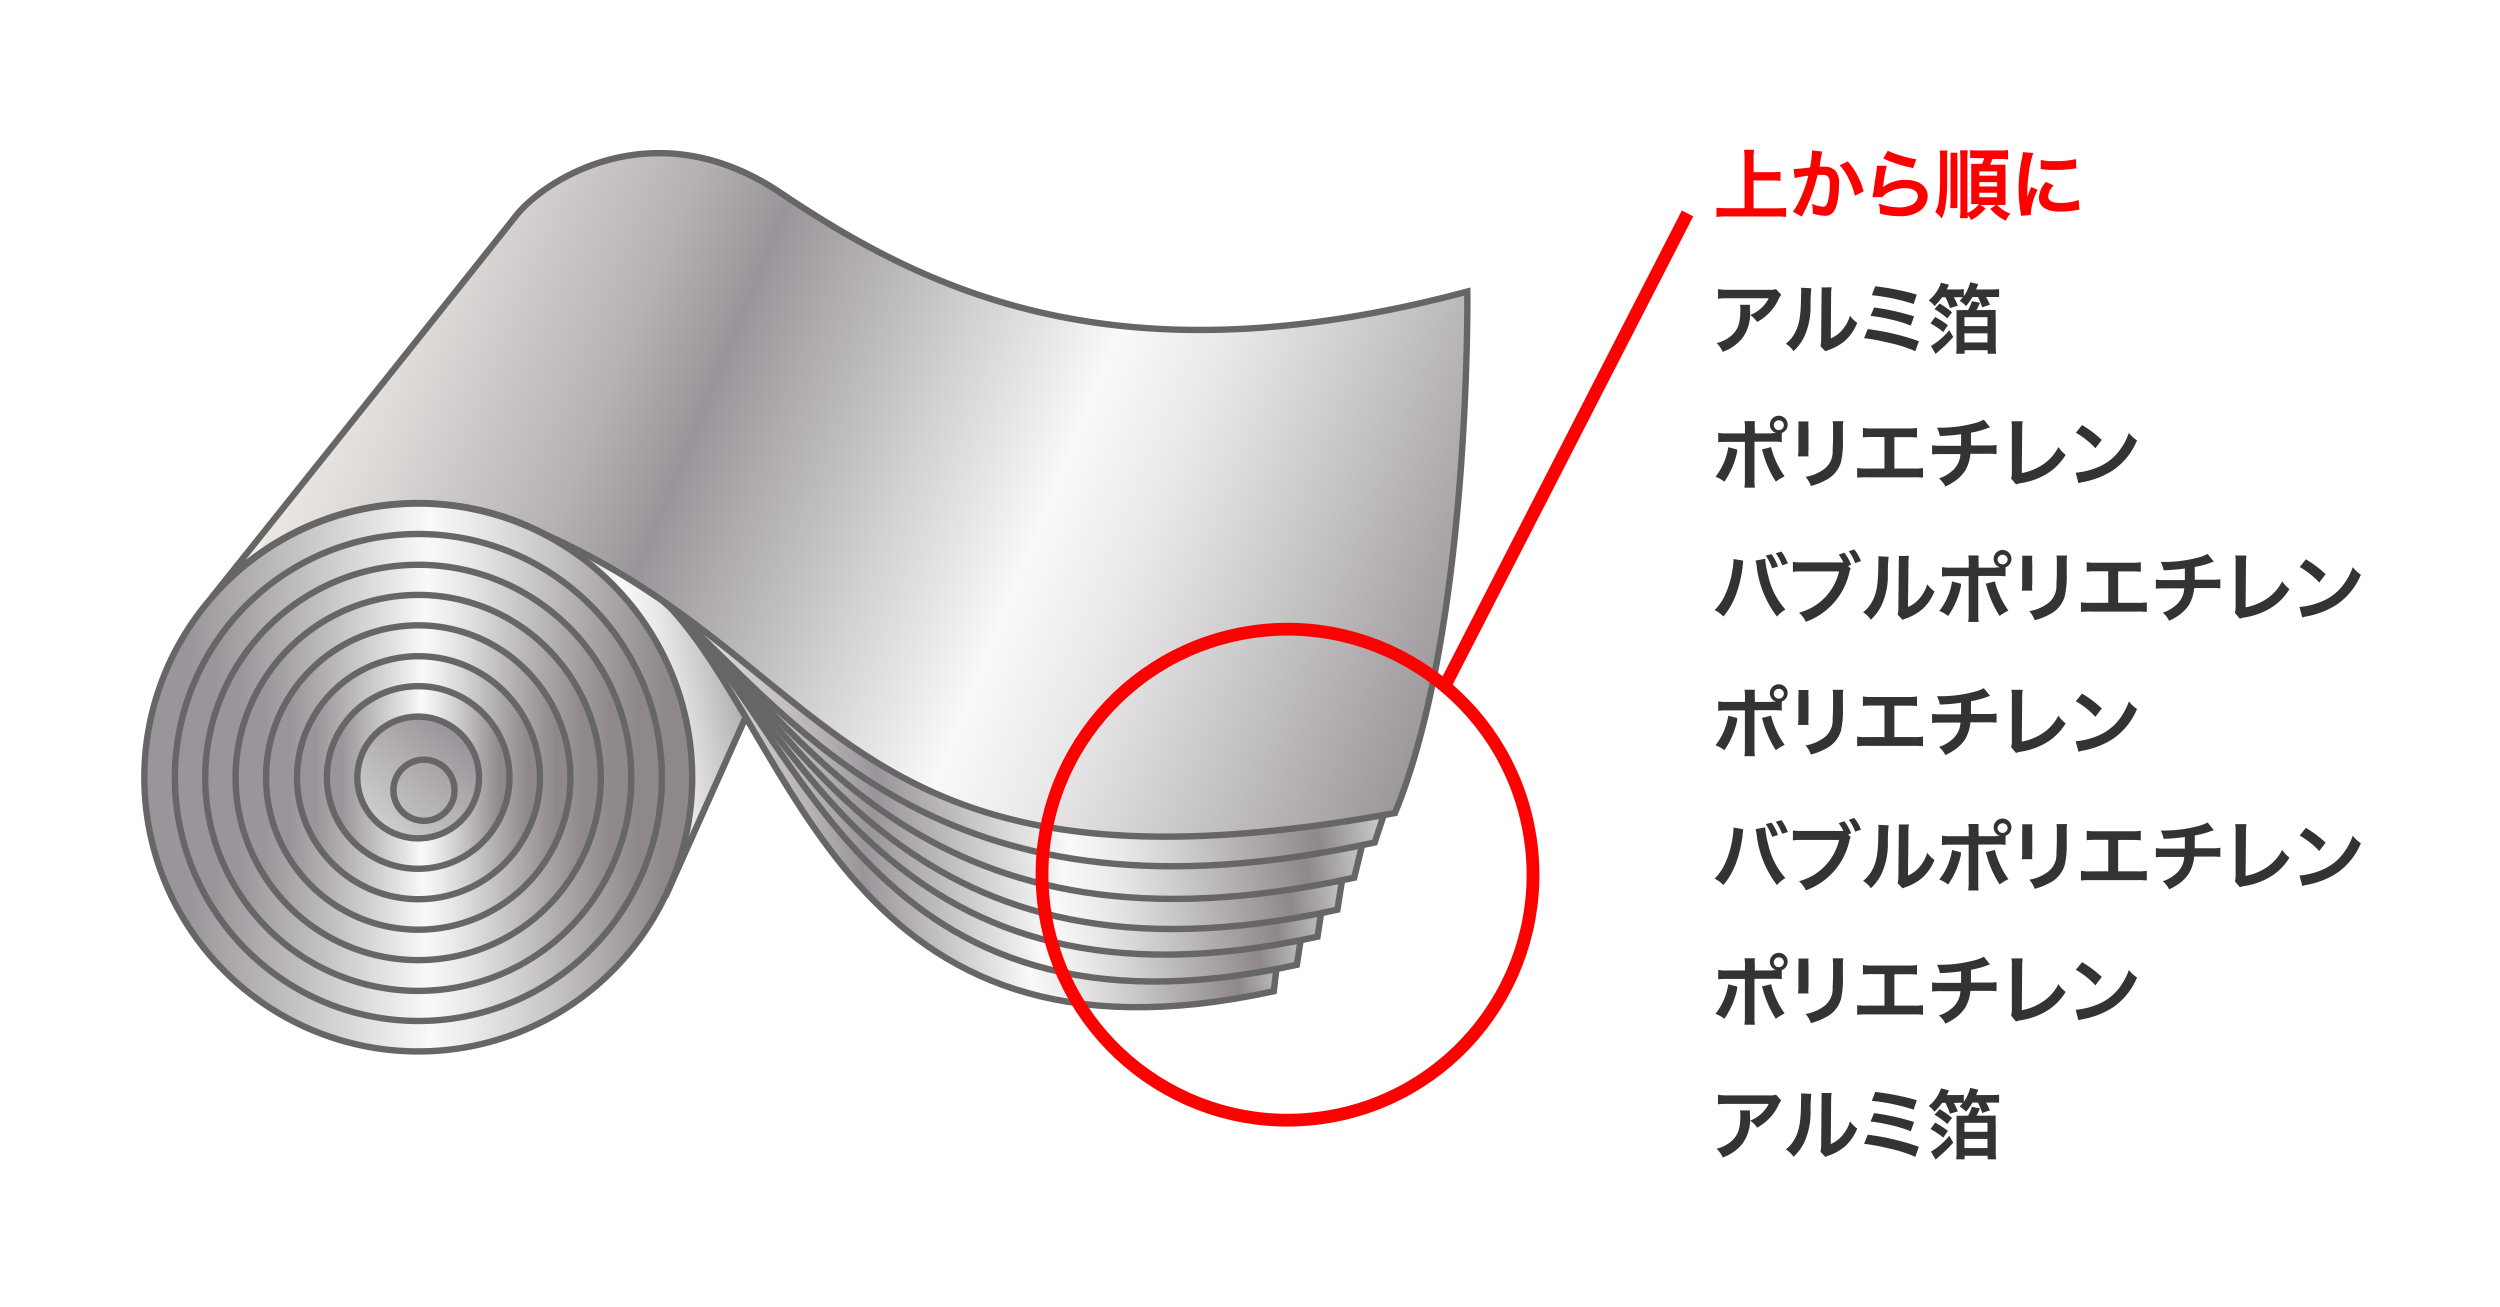 <svg id="レイヤー_1" data-name="レイヤー 1" xmlns="http://www.w3.org/2000/svg" xmlns:xlink="http://www.w3.org/1999/xlink" viewBox="0 0 391 204.4"><defs><style>.cls-1{fill:#fff;}.cls-2{fill:red;}.cls-3{fill:#333;}.cls-10,.cls-11,.cls-12,.cls-13,.cls-14,.cls-15,.cls-16,.cls-17,.cls-18,.cls-19,.cls-20,.cls-4,.cls-5,.cls-6,.cls-7,.cls-8,.cls-9{stroke:#666;}.cls-10,.cls-11,.cls-12,.cls-13,.cls-14,.cls-15,.cls-16,.cls-17,.cls-18,.cls-19,.cls-20,.cls-21,.cls-4,.cls-5,.cls-6,.cls-7,.cls-8,.cls-9{stroke-miterlimit:10;}.cls-4{fill:url(#シルバー);}.cls-5{fill:url(#シルバー-2);}.cls-6{fill:url(#シルバー-3);}.cls-7{fill:url(#シルバー-4);}.cls-8{fill:url(#シルバー-5);}.cls-9{fill:url(#シルバー-6);}.cls-10{fill:url(#シルバー-7);}.cls-11{fill:url(#シルバー-8);}.cls-12{fill:url(#名称未設定グラデーション_39);}.cls-13{fill:url(#名称未設定グラデーション_39-2);}.cls-14{fill:url(#名称未設定グラデーション_39-3);}.cls-15{fill:url(#名称未設定グラデーション_39-4);}.cls-16{fill:url(#名称未設定グラデーション_39-5);}.cls-17{fill:url(#名称未設定グラデーション_39-6);}.cls-18{fill:url(#名称未設定グラデーション_39-7);}.cls-19{fill:url(#シルバー-9);}.cls-20{fill:url(#シルバー-10);}.cls-21{fill:none;stroke:red;stroke-width:2px;}</style><linearGradient id="シルバー" x1="427.94" y1="-367.45" x2="489.41" y2="-367.45" gradientTransform="translate(-290.49 546.32) rotate(-9.88)" gradientUnits="userSpaceOnUse"><stop offset="0" stop-color="#f0eeeb"/><stop offset="0" stop-color="#eae7e3"/><stop offset="0.06" stop-color="#dcd8d6"/><stop offset="0.19" stop-color="#b6b1b3"/><stop offset="0.26" stop-color="#9a959a"/><stop offset="0.52" stop-color="#f9f9f9"/><stop offset="0.59" stop-color="#ebeaeb"/><stop offset="0.71" stop-color="#c6c3c5"/><stop offset="0.88" stop-color="#8e888b"/><stop offset="1" stop-color="#dcdddd"/><stop offset="1" stop-color="#b5b5b6"/></linearGradient><linearGradient id="シルバー-2" x1="466.4" y1="-339.43" x2="554.83" y2="-339.43" gradientTransform="translate(-64.49 742.38) rotate(-9.88)" xlink:href="#シルバー"/><linearGradient id="シルバー-3" x1="466.4" y1="-341.15" x2="559.43" y2="-341.15" gradientTransform="translate(-64.49 742.38) rotate(-9.88)" xlink:href="#シルバー"/><linearGradient id="シルバー-4" x1="466.4" y1="-343.04" x2="563.22" y2="-343.04" gradientTransform="translate(-64.49 742.38) rotate(-9.88)" xlink:href="#シルバー"/><linearGradient id="シルバー-5" x1="466.4" y1="-344.84" x2="566.63" y2="-344.84" gradientTransform="translate(-64.49 742.38) rotate(-9.88)" xlink:href="#シルバー"/><linearGradient id="シルバー-6" x1="466.4" y1="-347.08" x2="570.45" y2="-347.08" gradientTransform="translate(-64.49 742.38) rotate(-9.88)" xlink:href="#シルバー"/><linearGradient id="シルバー-7" x1="466.4" y1="-349.51" x2="573.41" y2="-349.51" gradientTransform="translate(-64.49 742.38) rotate(-9.88)" xlink:href="#シルバー"/><linearGradient id="シルバー-8" x1="431.74" y1="-438.91" x2="613.87" y2="-325" gradientTransform="translate(-64.49 742.38) rotate(-9.88)" xlink:href="#シルバー"/><linearGradient id="名称未設定グラデーション_39" x1="248.56" y1="317.67" x2="334.27" y2="317.67" gradientUnits="userSpaceOnUse"><stop offset="0.08" stop-color="#9a959a"/><stop offset="0.52" stop-color="#f9f9f9"/><stop offset="0.6" stop-color="#ebeaeb"/><stop offset="0.75" stop-color="#c6c3c5"/><stop offset="0.95" stop-color="#8e888b"/></linearGradient><linearGradient id="名称未設定グラデーション_39-2" x1="253.32" y1="317.67" x2="329.5" y2="317.67" xlink:href="#名称未設定グラデーション_39"/><linearGradient id="名称未設定グラデーション_39-3" x1="258.08" y1="317.67" x2="324.74" y2="317.67" xlink:href="#名称未設定グラデーション_39"/><linearGradient id="名称未設定グラデーション_39-4" x1="262.85" y1="317.67" x2="319.98" y2="317.67" xlink:href="#名称未設定グラデーション_39"/><linearGradient id="名称未設定グラデーション_39-5" x1="267.61" y1="317.67" x2="315.22" y2="317.67" xlink:href="#名称未設定グラデーション_39"/><linearGradient id="名称未設定グラデーション_39-6" x1="272.37" y1="317.67" x2="310.46" y2="317.67" xlink:href="#名称未設定グラデーション_39"/><linearGradient id="名称未設定グラデーション_39-7" x1="277.13" y1="317.67" x2="305.7" y2="317.67" gradientTransform="translate(58.83 -45.29) rotate(9.88)" xlink:href="#名称未設定グラデーション_39"/><linearGradient id="シルバー-9" x1="456.33" y1="-383.06" x2="356.88" y2="-305.15" gradientTransform="translate(-132.09 675.02)" xlink:href="#シルバー"/><linearGradient id="シルバー-10" x1="456.33" y1="-383.06" x2="356.88" y2="-305.15" gradientTransform="translate(-132.09 675.02)" xlink:href="#シルバー"/></defs><title>img_orec04</title><rect class="cls-1" width="391" height="204.4"/><path class="cls-2" d="M500.27,228.65h3.45a15.17,15.17,0,0,0,1.62-.07V230a13.17,13.17,0,0,0-1.6-.08h-7.62a15.1,15.1,0,0,0-1.66.08v-1.44a15.59,15.59,0,0,0,1.66.07h2.73v-7.75a10.34,10.34,0,0,0-.08-1.38h1.57a9.6,9.6,0,0,0-.08,1.38V223h2.82a12.25,12.25,0,0,0,1.39-.07v1.43a12.56,12.56,0,0,0-1.39-.07h-2.82v4.41Z" transform="translate(-226 -196.07)"/><path class="cls-2" d="M511,219.77a2.66,2.66,0,0,0-.1.37c0,0.16,0,.22-0.07.41s0,0.25-.2,1.15c0,0.26,0,.29-0.08.44,0.35,0,.52,0,0.74,0a2.32,2.32,0,0,1,1.77.64,2.9,2.9,0,0,1,.56,2.12c0,2.06-.35,3.71-0.92,4.37a1.52,1.52,0,0,1-1.33.54,5.82,5.82,0,0,1-1.85-.35c0-.24,0-0.41,0-0.53a4.52,4.52,0,0,0-.12-1,5,5,0,0,0,1.75.47c0.35,0,.54-0.23.72-0.82a10.68,10.68,0,0,0,.31-2.73c0-1.1-.28-1.43-1.22-1.43-0.24,0-.42,0-0.7,0a25.32,25.32,0,0,1-.73,2.6,25.67,25.67,0,0,1-1.44,3.37l-0.18.36-0.1.2-1.39-.77a13,13,0,0,0,1.25-2.25,20.31,20.31,0,0,0,1.16-3.39,21.2,21.2,0,0,0-2.15.38l-0.14-1.42c0.44,0,1.89-.14,2.55-0.24a18.45,18.45,0,0,0,.31-2.42V219.6Zm4,1.54a11.64,11.64,0,0,1,2.47,4.68l-1.37.7a10.8,10.8,0,0,0-1-2.72,7.75,7.75,0,0,0-1.38-2.05Z" transform="translate(-226 -196.07)"/><path class="cls-2" d="M521.08,222a25.33,25.33,0,0,0-.54,3c0,0.17,0,.17-0.06.35l0,0a5.69,5.69,0,0,1,3.63-1.14c2,0,3.38,1,3.38,2.54a2.92,2.92,0,0,1-1.24,2.31,5.17,5.17,0,0,1-3.17.82,11,11,0,0,1-3.06-.42,5.3,5.3,0,0,0-.18-1.55,9.68,9.68,0,0,0,3.23.6c1.69,0,2.87-.71,2.87-1.73,0-.8-0.76-1.28-2-1.28a5.46,5.46,0,0,0-3,.88,2.63,2.63,0,0,0-.54.52l-1.51,0c0-.22,0-0.26.1-0.72,0.1-.74.29-2.08,0.5-3.49a4.87,4.87,0,0,0,.07-0.7Zm0.16-2.35a18,18,0,0,0,4.47,1.33l-0.49,1.38a21.7,21.7,0,0,1-4.68-1.5Z" transform="translate(-226 -196.07)"/><path class="cls-2" d="M530.59,219.56a8.62,8.62,0,0,0-.06,1.32v3.69a21.82,21.82,0,0,1-.25,3.65,5.85,5.85,0,0,1-.6,2,6.22,6.22,0,0,0-1-1,5,5,0,0,0,.55-1.69,27.34,27.34,0,0,0,.2-3.11v-3.49a8,8,0,0,0-.06-1.32h1.2Zm1.55,0.4a9.85,9.85,0,0,0,0,1.24v6.22a9.28,9.28,0,0,0,0,1.2H531a10.16,10.16,0,0,0,.06-1.22v-6.19a9.47,9.47,0,0,0,0-1.25h1.09Zm4.42,8.7a7.65,7.65,0,0,1-2.25,1.81,6.18,6.18,0,0,0-.54-0.74,2.5,2.5,0,0,0,0,.46h-1.24a8.09,8.09,0,0,0,.07-1.5v-7.62a12.83,12.83,0,0,0-.06-1.49h1.22a9.83,9.83,0,0,0-.06,1.49v8.31A4.8,4.8,0,0,0,535.5,228h-0.26c-0.41,0-.65,0-0.94,0,0-.34,0-0.7,0-1.1v-4.07c0-.49,0-0.83,0-1.14a9.29,9.29,0,0,0,1,0H536c0.13-.3.23-0.55,0.34-0.88h-0.95a10.41,10.41,0,0,0-1.26,0v-1.27a7.28,7.28,0,0,0,1.26.06h3.38a6.61,6.61,0,0,0,1.29-.07V221a8.77,8.77,0,0,0-1.29-.06h-1.16a8.86,8.86,0,0,1-.35.88h1.21c0.65,0,.94,0,1.19,0a9.66,9.66,0,0,0,0,1.1v4.05c0,0.43,0,.74,0,1.16a9.94,9.94,0,0,0-1,0h-0.31a5.32,5.32,0,0,0,2.06,1.34,5.12,5.12,0,0,0-.71,1.12,7.81,7.81,0,0,1-2.42-1.85l0.89-.61h-2.46Zm-1-5.12h2.79v-0.66h-2.79v0.66Zm0,1.69h2.79v-0.67h-2.79v0.67Zm0,1.69h2.79v-0.71h-2.79v0.71Z" transform="translate(-226 -196.07)"/><path class="cls-2" d="M542.08,229.82c0-.22,0-0.29-0.06-0.56a20.85,20.85,0,0,1-.31-3.59,23,23,0,0,1,.49-4.69,7.76,7.76,0,0,0,.18-1.12L544,220a16.56,16.56,0,0,0-.75,3.59,20.11,20.11,0,0,0-.18,2.65c0,0.26,0,.36,0,0.66a12.21,12.21,0,0,1,.62-1.58l1,0.43a9.85,9.85,0,0,0-1.07,3.63c0,0.07,0,.17,0,0.32Zm5.11-4.74a2.72,2.72,0,0,0-.85,1.73c0,0.68.66,1,1.91,1a8.45,8.45,0,0,0,2.85-.46l0.12,1.52a4.18,4.18,0,0,0-.49.07,14.75,14.75,0,0,1-2.48.23c-1.49,0-2.45-.33-3-1a2,2,0,0,1-.36-1.18,3.92,3.92,0,0,1,1.1-2.47Zm-2-4a8.61,8.61,0,0,0,2.22.19,13.22,13.22,0,0,0,3.26-.32l0.07,1.45-0.85.11a21.53,21.53,0,0,1-2.57.14,14.25,14.25,0,0,1-2.16-.13Z" transform="translate(-226 -196.07)"/><path class="cls-3" d="M499.71,243.69a5.48,5.48,0,0,0,0,1,6.5,6.5,0,0,1-1.19,4.25,6.93,6.93,0,0,1-3.09,2.16,4.24,4.24,0,0,0-.95-1.37,5.52,5.52,0,0,0,2.1-1c1.22-1,1.61-2,1.61-4.27a3,3,0,0,0-.06-0.72h1.63Zm4.87-1.51a3.33,3.33,0,0,0-.48.84,7.72,7.72,0,0,1-3.29,3.41,4,4,0,0,0-1.08-1.09,5.59,5.59,0,0,0,1.75-1.1,5,5,0,0,0,1.14-1.52h-6.3a11.59,11.59,0,0,0-1.63.07v-1.5a9.54,9.54,0,0,0,1.66.1h6.26a3.31,3.31,0,0,0,1.16-.11Z" transform="translate(-226 -196.07)"/><path class="cls-3" d="M509.29,241.15a25.18,25.18,0,0,0-.12,2.69,11.22,11.22,0,0,1-1,4.93,7.61,7.61,0,0,1-1.66,2.22,4.27,4.27,0,0,0-1.21-1.16,4.92,4.92,0,0,0,1.24-1.38c0.86-1.38,1.14-2.93,1.14-6.29a6,6,0,0,0,0-1.09Zm3.18-.14a6.62,6.62,0,0,0-.08,1.14L512.33,249a4.82,4.82,0,0,0,1.83-1.37,5.87,5.87,0,0,0,1.18-2.19,5,5,0,0,0,1.13,1.13,7.45,7.45,0,0,1-1.91,2.79,7.92,7.92,0,0,1-2.55,1.44c-0.26.1-.36,0.14-0.52,0.22l-0.77-.82a5.35,5.35,0,0,0,.11-1.27l0.06-6.76v-0.36a5.16,5.16,0,0,0,0-.79Z" transform="translate(-226 -196.07)"/><path class="cls-3" d="M518.11,247.54a37.53,37.53,0,0,1,8,1.89L525.56,251a22,22,0,0,0-4.25-1.34,33.37,33.37,0,0,0-3.77-.7Zm1-3.38a37.7,37.7,0,0,1,6.25,1.39L524.85,247a20.59,20.59,0,0,0-3.3-1,26.16,26.16,0,0,0-3-.53Zm0.18-3.31a39.9,39.9,0,0,1,6.49,1.29l-0.48,1.48a31.61,31.61,0,0,0-6.55-1.38Z" transform="translate(-226 -196.07)"/><path class="cls-3" d="M529.81,242.47a11.17,11.17,0,0,1-1.25,1.47,4,4,0,0,0-.91-0.89,5.89,5.89,0,0,0,1.92-2.77l1.25,0.33a7.93,7.93,0,0,1-.35.73H532a6.64,6.64,0,0,0,1.14-.06v1.12a6.74,6.74,0,0,0,1-2.19l1.27,0.3c-0.06.13-.18,0.41-0.35,0.83h2.36a11,11,0,0,0,1.24-.06v1.24c-0.37,0-.74,0-1.24,0h-0.8a9.43,9.43,0,0,1,.61,1.2l-1.22.42a8.59,8.59,0,0,0-.67-1.62h-0.85a8.64,8.64,0,0,1-1,1.42,4.7,4.7,0,0,0-1-.82,4.6,4.6,0,0,0,.49-0.56,9,9,0,0,0-.92,0h-0.48l0.3,0.55,0.2,0.47c0,0.06.07,0.17,0.14,0.3l-1.25.37a11.29,11.29,0,0,0-.7-1.69h-0.5Zm0.12,5.53a12.34,12.34,0,0,0-2-1.35l0.72-1a13.1,13.1,0,0,1,2,1.29Zm1.56,0.77c-0.61.67-1,1.1-1.7,1.73l-0.77.67-0.29.26L528,250.18a10.58,10.58,0,0,0,2.87-2.47Zm-2.13-5.23a13.18,13.18,0,0,1,1.94,1.38l-0.75.95a10.82,10.82,0,0,0-2-1.45Zm7.56,1a10.51,10.51,0,0,0,1.21,0,11,11,0,0,0,0,1.24v4.05a12,12,0,0,0,.07,1.56h-1.33v-0.55h-3.6v0.55h-1.32A11.57,11.57,0,0,0,532,250v-4.25c0-.53,0-0.84,0-1.19a8.9,8.9,0,0,0,1.15,0h0.66a6.66,6.66,0,0,0,.59-1.38l1.27,0.24c-0.06.12-.1,0.22-0.13,0.28a5.79,5.79,0,0,1-.42.86h1.86Zm-3.68,2.54h3.6v-1.4h-3.6v1.4Zm0,2.55h3.6v-1.43h-3.6v1.43Z" transform="translate(-226 -196.07)"/><path class="cls-3" d="M497.69,266.37c0,0.07,0,.14,0,0.17s0,0.1,0,.2a12.67,12.67,0,0,1-2,4.67,5.21,5.21,0,0,0-1.39-.78,9.75,9.75,0,0,0,2-4.62Zm5.46-2.57h0.66a1.37,1.37,0,0,1-1-1.32,1.39,1.39,0,1,1,1.86,1.31v1.42a10.37,10.37,0,0,0-1.52-.06H500.4V271a9.13,9.13,0,0,0,.06,1.34h-1.63a8.94,8.94,0,0,0,.07-1.36v-5.8h-2.66a10.27,10.27,0,0,0-1.51.06v-1.47a7.75,7.75,0,0,0,1.54.08h2.64v-0.67a6.81,6.81,0,0,0-.07-1.24h1.62a9.53,9.53,0,0,0,0,1.27v0.64h2.75ZM503,266a13.21,13.21,0,0,0,2.12,4.57,8,8,0,0,0-1.38.83,16,16,0,0,1-2-4.49,3,3,0,0,0-.19-0.55Zm0.42-3.54a0.79,0.79,0,1,0,1.57,0A0.79,0.79,0,0,0,503.43,262.47Z" transform="translate(-226 -196.07)"/><path class="cls-3" d="M508.85,262a6.11,6.11,0,0,0,0,1.08v3.31a5.81,5.81,0,0,0,0,1.06h-1.64a8.61,8.61,0,0,0,.06-1.08v-3.3a7.51,7.51,0,0,0,0-1.08h1.63Zm5.44,0a5.72,5.72,0,0,0-.06,1.12v1.62a14.16,14.16,0,0,1-.31,3.63,4.6,4.6,0,0,1-2.36,2.79,10.14,10.14,0,0,1-2.34.92,4.11,4.11,0,0,0-.84-1.43,6.46,6.46,0,0,0,2.59-1,3.39,3.39,0,0,0,1.66-3.06c0-.52.06-1,0.06-2v-1.5a6.32,6.32,0,0,0-.06-1.14h1.67Z" transform="translate(-226 -196.07)"/><path class="cls-3" d="M522.3,269.35h2.9a8.66,8.66,0,0,0,1.56-.08v1.51a12.36,12.36,0,0,0-1.54-.06H518a12.37,12.37,0,0,0-1.54.06v-1.51a8.66,8.66,0,0,0,1.56.08h2.71v-4.93h-1.83a12.37,12.37,0,0,0-1.54.06V263a8.65,8.65,0,0,0,1.56.08h5.34a8.65,8.65,0,0,0,1.56-.08v1.5a12.26,12.26,0,0,0-1.54-.06h-2v4.93Z" transform="translate(-226 -196.07)"/><path class="cls-3" d="M537.26,262.93c-0.14,0-.14,0-1,0.32a14.81,14.81,0,0,1-2,.49c0,1.62,0,1.62,0,2h2.54a7.49,7.49,0,0,0,1.46-.08v1.44a11,11,0,0,0-1.44-.06h-2.65a6.28,6.28,0,0,1-.8,2.61,6.2,6.2,0,0,1-2,1.91,7.49,7.49,0,0,1-1.12.6,3.89,3.89,0,0,0-1-1.27,5.53,5.53,0,0,0,1.86-1,3.83,3.83,0,0,0,1.38-2,6.88,6.88,0,0,0,.13-0.8h-3a11,11,0,0,0-1.44.06v-1.44a7.5,7.5,0,0,0,1.46.08h3.07c0-.5,0-1,0-1.81a26.83,26.83,0,0,1-3.32.28,5,5,0,0,0-.44-1.3c0.37,0,.56,0,0.74,0a20.75,20.75,0,0,0,5.13-.7,6.3,6.3,0,0,0,1.45-.56Z" transform="translate(-226 -196.07)"/><path class="cls-3" d="M542.34,262a9.4,9.4,0,0,0-.07,1.21l-0.06,6.85a8.64,8.64,0,0,0,3.27-1.32,7.08,7.08,0,0,0,2.45-2.75,5.63,5.63,0,0,0,1.14,1.22,8.93,8.93,0,0,1-2.67,2.79,11,11,0,0,1-4.37,1.64,3.42,3.42,0,0,0-.72.2l-0.77-.92a4.22,4.22,0,0,0,.11-1.24l0-6.48a5.79,5.79,0,0,0-.06-1.24h1.7Z" transform="translate(-226 -196.07)"/><path class="cls-3" d="M550.63,270a11.43,11.43,0,0,0,3.55-.89,8,8,0,0,0,3.56-2.94,10,10,0,0,0,1.22-2.4,5.2,5.2,0,0,0,1.27,1.18,10.53,10.53,0,0,1-3.8,4.7,13,13,0,0,1-4.57,1.8,4.24,4.24,0,0,0-.79.2Zm1-7.45a17,17,0,0,1,3.09,2.32l-1,1.31a12.59,12.59,0,0,0-3.06-2.43Z" transform="translate(-226 -196.07)"/><path class="cls-3" d="M498.66,283.76a1.41,1.41,0,0,0-.06.24l0,0.2-0.06.35,0,0.29c-0.5,3.44-1.44,5.81-3,7.65a5.18,5.18,0,0,0-1.37-1,8.08,8.08,0,0,0,1.71-2.55,14.57,14.57,0,0,0,1.13-4.11,8.76,8.76,0,0,0,.11-1.16v-0.17Zm3.41-.3a15,15,0,0,0,.5,2.76,11.62,11.62,0,0,0,2.67,5.18,5,5,0,0,0-1.32,1.1,15.9,15.9,0,0,1-3.18-7.89,4.91,4.91,0,0,0-.17-0.86Zm1-.72a7.16,7.16,0,0,1,1,1.93l-0.91.29a7.85,7.85,0,0,0-1-2Zm1.66,1.74a8.21,8.21,0,0,0-1-1.89l0.89-.25a7.08,7.08,0,0,1,1,1.86Z" transform="translate(-226 -196.07)"/><path class="cls-3" d="M515.45,285a2.3,2.3,0,0,0-.2.54,10.67,10.67,0,0,1-6.82,7.78,4.4,4.4,0,0,0-1.06-1.43,8.7,8.7,0,0,0,6.26-6.45h-5.71a8.56,8.56,0,0,0-1.51.07v-1.56a8.19,8.19,0,0,0,1.54.08h5.5a7.33,7.33,0,0,0,.86,0,6.9,6.9,0,0,0-.74-1.21l0.88-.32a7.4,7.4,0,0,1,1.07,1.9l-0.48.19Zm0.71-.85a8.07,8.07,0,0,0-1-1.86L516,282a6.66,6.66,0,0,1,1.06,1.82Z" transform="translate(-226 -196.07)"/><path class="cls-3" d="M521.38,283.15a25.18,25.18,0,0,0-.12,2.69,11.22,11.22,0,0,1-1,4.93,7.61,7.61,0,0,1-1.66,2.22,4.27,4.27,0,0,0-1.21-1.16,4.94,4.94,0,0,0,1.24-1.38c0.86-1.38,1.14-2.93,1.14-6.29a6,6,0,0,0,0-1.09Zm3.18-.14a6.62,6.62,0,0,0-.08,1.14L524.41,291a4.82,4.82,0,0,0,1.83-1.37,5.87,5.87,0,0,0,1.18-2.19,5,5,0,0,0,1.13,1.13,7.45,7.45,0,0,1-1.91,2.79,7.92,7.92,0,0,1-2.55,1.44c-0.26.1-.36,0.14-0.52,0.22l-0.77-.82a5.4,5.4,0,0,0,.11-1.27l0.06-6.76v-0.36a5.16,5.16,0,0,0,0-.79Z" transform="translate(-226 -196.07)"/><path class="cls-3" d="M532.69,287.37c0,0.07,0,.14,0,0.17s0,0.1,0,.2a12.67,12.67,0,0,1-2,4.67,5.21,5.21,0,0,0-1.39-.78,9.75,9.75,0,0,0,2-4.62Zm5.46-2.57h0.66a1.37,1.37,0,0,1-1-1.32,1.39,1.39,0,1,1,1.86,1.31v1.42a10.37,10.37,0,0,0-1.52-.06H535.4V292a9.27,9.27,0,0,0,.06,1.34h-1.63a8.81,8.81,0,0,0,.07-1.36v-5.8h-2.66a10.27,10.27,0,0,0-1.51.06v-1.47a7.75,7.75,0,0,0,1.54.08h2.64v-0.67a6.72,6.72,0,0,0-.07-1.24h1.62a9.71,9.71,0,0,0,0,1.27v0.64h2.75ZM538,287a13.21,13.21,0,0,0,2.12,4.57,8,8,0,0,0-1.38.83,16,16,0,0,1-2-4.49,3,3,0,0,0-.19-0.55Zm0.42-3.54a0.79,0.79,0,1,0,1.57,0A0.79,0.79,0,0,0,538.44,283.47Z" transform="translate(-226 -196.07)"/><path class="cls-3" d="M543.85,283a6,6,0,0,0,0,1.08v3.31a5.69,5.69,0,0,0,0,1.06h-1.64a8.64,8.64,0,0,0,.06-1.08v-3.3a7.55,7.55,0,0,0,0-1.08h1.63Zm5.44,0a5.72,5.72,0,0,0-.06,1.12v1.62a14.16,14.16,0,0,1-.31,3.63,4.6,4.6,0,0,1-2.36,2.79,10.14,10.14,0,0,1-2.34.92,4.11,4.11,0,0,0-.84-1.43,6.46,6.46,0,0,0,2.59-1,3.39,3.39,0,0,0,1.66-3.06c0-.52.06-1,0.06-2v-1.5a6.32,6.32,0,0,0-.06-1.14h1.67Z" transform="translate(-226 -196.07)"/><path class="cls-3" d="M557.3,290.35h2.9a8.66,8.66,0,0,0,1.56-.08v1.51a12.36,12.36,0,0,0-1.54-.06H553a12.37,12.37,0,0,0-1.54.06v-1.51a8.66,8.66,0,0,0,1.56.08h2.71v-4.93h-1.83a12.37,12.37,0,0,0-1.54.06V284a8.65,8.65,0,0,0,1.56.08h5.34a8.65,8.65,0,0,0,1.56-.08v1.5a12.26,12.26,0,0,0-1.54-.06h-2v4.93Z" transform="translate(-226 -196.07)"/><path class="cls-3" d="M572.26,283.93c-0.14,0-.14,0-1,0.32a14.81,14.81,0,0,1-2,.49c0,1.62,0,1.62,0,2h2.54a7.49,7.49,0,0,0,1.46-.08v1.44a11,11,0,0,0-1.44-.06h-2.65a6.28,6.28,0,0,1-.8,2.61,6.2,6.2,0,0,1-2,1.91,7.49,7.49,0,0,1-1.12.6,3.89,3.89,0,0,0-1-1.27,5.53,5.53,0,0,0,1.86-1,3.83,3.83,0,0,0,1.38-2,6.88,6.88,0,0,0,.13-0.8h-3a11,11,0,0,0-1.44.06v-1.44a7.5,7.5,0,0,0,1.46.08h3.07c0-.5,0-1,0-1.81a26.83,26.83,0,0,1-3.32.28,5.05,5.05,0,0,0-.44-1.3c0.37,0,.56,0,0.74,0a20.75,20.75,0,0,0,5.13-.7,6.3,6.3,0,0,0,1.45-.56Z" transform="translate(-226 -196.07)"/><path class="cls-3" d="M577.34,283a9.26,9.26,0,0,0-.07,1.21l-0.06,6.85a8.64,8.64,0,0,0,3.27-1.32,7.08,7.08,0,0,0,2.45-2.75,5.63,5.63,0,0,0,1.14,1.22A8.93,8.93,0,0,1,581.4,291a11,11,0,0,1-4.37,1.64,3.42,3.42,0,0,0-.72.2l-0.77-.92a4.22,4.22,0,0,0,.11-1.24l0-6.48a5.79,5.79,0,0,0-.06-1.24h1.7Z" transform="translate(-226 -196.07)"/><path class="cls-3" d="M585.64,291a11.43,11.43,0,0,0,3.55-.89,8,8,0,0,0,3.56-2.94,10,10,0,0,0,1.22-2.4,5.2,5.2,0,0,0,1.27,1.18,10.53,10.53,0,0,1-3.8,4.7,13,13,0,0,1-4.57,1.8,4.24,4.24,0,0,0-.79.2Zm1-7.45a17,17,0,0,1,3.09,2.32l-1,1.31a12.59,12.59,0,0,0-3.06-2.43Z" transform="translate(-226 -196.07)"/><path class="cls-3" d="M497.69,308.37c0,0.07,0,.14,0,0.17s0,0.1,0,.2a12.67,12.67,0,0,1-2,4.67,5.21,5.21,0,0,0-1.39-.78,9.75,9.75,0,0,0,2-4.62Zm5.46-2.57h0.66a1.37,1.37,0,0,1-1-1.32,1.39,1.39,0,1,1,1.86,1.31v1.42a10.37,10.37,0,0,0-1.52-.06H500.4V313a9.13,9.13,0,0,0,.06,1.34h-1.63a8.94,8.94,0,0,0,.07-1.36v-5.8h-2.66a10.27,10.27,0,0,0-1.51.06v-1.47a7.75,7.75,0,0,0,1.54.08h2.64v-0.67a6.81,6.81,0,0,0-.07-1.24h1.62a9.53,9.53,0,0,0,0,1.27v0.64h2.75ZM503,308a13.21,13.21,0,0,0,2.12,4.57,8,8,0,0,0-1.38.83,16,16,0,0,1-2-4.49,3,3,0,0,0-.19-0.55Zm0.42-3.54a0.79,0.79,0,1,0,1.57,0A0.79,0.79,0,0,0,503.43,304.47Z" transform="translate(-226 -196.07)"/><path class="cls-3" d="M508.85,304a6.11,6.11,0,0,0,0,1.08v3.31a5.81,5.81,0,0,0,0,1.06h-1.64a8.61,8.61,0,0,0,.06-1.08v-3.3a7.51,7.51,0,0,0,0-1.08h1.63Zm5.44,0a5.72,5.72,0,0,0-.06,1.12v1.62a14.16,14.16,0,0,1-.31,3.63,4.6,4.6,0,0,1-2.36,2.79,10.14,10.14,0,0,1-2.34.92,4.11,4.11,0,0,0-.84-1.43,6.46,6.46,0,0,0,2.59-1,3.39,3.39,0,0,0,1.66-3.06c0-.52.06-1,0.06-2v-1.5a6.32,6.32,0,0,0-.06-1.14h1.67Z" transform="translate(-226 -196.07)"/><path class="cls-3" d="M522.3,311.35h2.9a8.66,8.66,0,0,0,1.56-.08v1.51a12.36,12.36,0,0,0-1.54-.06H518a12.37,12.37,0,0,0-1.54.06v-1.51a8.66,8.66,0,0,0,1.56.08h2.71v-4.93h-1.83a12.37,12.37,0,0,0-1.54.06V305a8.65,8.65,0,0,0,1.56.08h5.34a8.65,8.65,0,0,0,1.56-.08v1.5a12.26,12.26,0,0,0-1.54-.06h-2v4.93Z" transform="translate(-226 -196.07)"/><path class="cls-3" d="M537.26,304.93c-0.14,0-.14,0-1,0.32a14.81,14.81,0,0,1-2,.49c0,1.62,0,1.62,0,2h2.54a7.49,7.49,0,0,0,1.46-.08v1.44a11,11,0,0,0-1.44-.06h-2.65a6.28,6.28,0,0,1-.8,2.61,6.2,6.2,0,0,1-2,1.91,7.49,7.49,0,0,1-1.12.6,3.89,3.89,0,0,0-1-1.27,5.53,5.53,0,0,0,1.86-1,3.83,3.83,0,0,0,1.38-2,6.88,6.88,0,0,0,.13-0.8h-3a11,11,0,0,0-1.44.06v-1.44a7.5,7.5,0,0,0,1.46.08h3.07c0-.5,0-1,0-1.81a26.83,26.83,0,0,1-3.32.28,5,5,0,0,0-.44-1.3c0.37,0,.56,0,0.74,0a20.75,20.75,0,0,0,5.13-.7,6.3,6.3,0,0,0,1.45-.56Z" transform="translate(-226 -196.07)"/><path class="cls-3" d="M542.34,304a9.4,9.4,0,0,0-.07,1.21l-0.06,6.85a8.64,8.64,0,0,0,3.27-1.32,7.08,7.08,0,0,0,2.45-2.75,5.63,5.63,0,0,0,1.14,1.22,8.93,8.93,0,0,1-2.67,2.79,11,11,0,0,1-4.37,1.64,3.42,3.42,0,0,0-.72.2l-0.77-.92a4.22,4.22,0,0,0,.11-1.24l0-6.48a5.79,5.79,0,0,0-.06-1.24h1.7Z" transform="translate(-226 -196.07)"/><path class="cls-3" d="M550.63,312a11.43,11.43,0,0,0,3.55-.89,8,8,0,0,0,3.56-2.94,10,10,0,0,0,1.22-2.4,5.2,5.2,0,0,0,1.27,1.18,10.53,10.53,0,0,1-3.8,4.7,13,13,0,0,1-4.57,1.8,4.24,4.24,0,0,0-.79.2Zm1-7.45a17,17,0,0,1,3.09,2.32l-1,1.31a12.59,12.59,0,0,0-3.06-2.43Z" transform="translate(-226 -196.07)"/><path class="cls-3" d="M498.66,325.76a1.41,1.41,0,0,0-.06.24l0,0.2-0.06.35,0,0.29c-0.5,3.44-1.44,5.81-3,7.65a5.18,5.18,0,0,0-1.37-1,8.08,8.08,0,0,0,1.71-2.55,14.57,14.57,0,0,0,1.13-4.11,8.76,8.76,0,0,0,.11-1.16v-0.17Zm3.41-.3a15,15,0,0,0,.5,2.76,11.62,11.62,0,0,0,2.67,5.18,5,5,0,0,0-1.32,1.1,15.9,15.9,0,0,1-3.18-7.89,4.91,4.91,0,0,0-.17-0.86Zm1-.72a7.16,7.16,0,0,1,1,1.93l-0.91.29a7.85,7.85,0,0,0-1-2Zm1.66,1.74a8.21,8.21,0,0,0-1-1.89l0.89-.25a7.08,7.08,0,0,1,1,1.86Z" transform="translate(-226 -196.07)"/><path class="cls-3" d="M515.45,327a2.3,2.3,0,0,0-.2.54,10.67,10.67,0,0,1-6.82,7.78,4.4,4.4,0,0,0-1.06-1.43,8.7,8.7,0,0,0,6.26-6.45h-5.71a8.56,8.56,0,0,0-1.51.07v-1.56a8.19,8.19,0,0,0,1.54.08h5.5a7.33,7.33,0,0,0,.86,0,6.9,6.9,0,0,0-.74-1.21l0.88-.32a7.4,7.4,0,0,1,1.07,1.9l-0.48.19Zm0.71-.85a8.07,8.07,0,0,0-1-1.86L516,324a6.66,6.66,0,0,1,1.06,1.82Z" transform="translate(-226 -196.07)"/><path class="cls-3" d="M521.38,325.15a25.18,25.18,0,0,0-.12,2.69,11.22,11.22,0,0,1-1,4.93,7.61,7.61,0,0,1-1.66,2.22,4.27,4.27,0,0,0-1.21-1.16,4.94,4.94,0,0,0,1.24-1.38c0.86-1.38,1.14-2.93,1.14-6.29a6,6,0,0,0,0-1.09Zm3.18-.14a6.62,6.62,0,0,0-.08,1.14L524.41,333a4.82,4.82,0,0,0,1.83-1.37,5.87,5.87,0,0,0,1.18-2.19,5,5,0,0,0,1.13,1.13,7.45,7.45,0,0,1-1.91,2.79,7.92,7.92,0,0,1-2.55,1.44c-0.26.1-.36,0.14-0.52,0.22l-0.77-.82a5.4,5.4,0,0,0,.11-1.27l0.06-6.76v-0.36a5.16,5.16,0,0,0,0-.79Z" transform="translate(-226 -196.07)"/><path class="cls-3" d="M532.69,329.37c0,0.07,0,.14,0,0.17s0,0.1,0,.2a12.67,12.67,0,0,1-2,4.67,5.21,5.21,0,0,0-1.39-.78,9.75,9.75,0,0,0,2-4.62Zm5.46-2.57h0.66a1.37,1.37,0,0,1-1-1.32,1.39,1.39,0,1,1,1.86,1.31v1.42a10.37,10.37,0,0,0-1.52-.06H535.4V334a9.27,9.27,0,0,0,.06,1.34h-1.63a8.81,8.81,0,0,0,.07-1.36v-5.8h-2.66a10.27,10.27,0,0,0-1.51.06v-1.47a7.75,7.75,0,0,0,1.54.08h2.64v-0.67a6.72,6.72,0,0,0-.07-1.24h1.62a9.71,9.71,0,0,0,0,1.27v0.64h2.75ZM538,329a13.21,13.21,0,0,0,2.12,4.57,8,8,0,0,0-1.38.83,16,16,0,0,1-2-4.49,3,3,0,0,0-.19-0.55Zm0.42-3.54a0.79,0.79,0,1,0,1.57,0A0.79,0.79,0,0,0,538.44,325.47Z" transform="translate(-226 -196.07)"/><path class="cls-3" d="M543.85,325a6,6,0,0,0,0,1.08v3.31a5.69,5.69,0,0,0,0,1.06h-1.64a8.64,8.64,0,0,0,.06-1.08v-3.3a7.55,7.55,0,0,0,0-1.08h1.63Zm5.44,0a5.72,5.72,0,0,0-.06,1.12v1.62a14.16,14.16,0,0,1-.31,3.63,4.6,4.6,0,0,1-2.36,2.79,10.14,10.14,0,0,1-2.34.92,4.11,4.11,0,0,0-.84-1.43,6.46,6.46,0,0,0,2.59-1,3.39,3.39,0,0,0,1.66-3.06c0-.52.06-1,0.06-2v-1.5a6.32,6.32,0,0,0-.06-1.14h1.67Z" transform="translate(-226 -196.07)"/><path class="cls-3" d="M557.3,332.35h2.9a8.66,8.66,0,0,0,1.56-.08v1.51a12.36,12.36,0,0,0-1.54-.06H553a12.37,12.37,0,0,0-1.54.06v-1.51a8.66,8.66,0,0,0,1.56.08h2.71v-4.93h-1.83a12.37,12.37,0,0,0-1.54.06V326a8.65,8.65,0,0,0,1.56.08h5.34a8.65,8.65,0,0,0,1.56-.08v1.5a12.26,12.26,0,0,0-1.54-.06h-2v4.93Z" transform="translate(-226 -196.07)"/><path class="cls-3" d="M572.26,325.93c-0.14,0-.14,0-1,0.32a14.81,14.81,0,0,1-2,.49c0,1.62,0,1.62,0,2h2.54a7.49,7.49,0,0,0,1.46-.08v1.44a11,11,0,0,0-1.44-.06h-2.65a6.28,6.28,0,0,1-.8,2.61,6.2,6.2,0,0,1-2,1.91,7.49,7.49,0,0,1-1.12.6,3.89,3.89,0,0,0-1-1.27,5.53,5.53,0,0,0,1.86-1,3.83,3.83,0,0,0,1.38-2,6.88,6.88,0,0,0,.13-0.8h-3a11,11,0,0,0-1.44.06v-1.44a7.5,7.5,0,0,0,1.46.08h3.07c0-.5,0-1,0-1.81a26.83,26.83,0,0,1-3.32.28,5.05,5.05,0,0,0-.44-1.3c0.37,0,.56,0,0.74,0a20.75,20.75,0,0,0,5.13-.7,6.3,6.3,0,0,0,1.45-.56Z" transform="translate(-226 -196.07)"/><path class="cls-3" d="M577.34,325a9.26,9.26,0,0,0-.07,1.21l-0.06,6.85a8.64,8.64,0,0,0,3.27-1.32,7.08,7.08,0,0,0,2.45-2.75,5.63,5.63,0,0,0,1.14,1.22A8.93,8.93,0,0,1,581.4,333a11,11,0,0,1-4.37,1.64,3.42,3.42,0,0,0-.72.2l-0.77-.92a4.22,4.22,0,0,0,.11-1.24l0-6.48a5.79,5.79,0,0,0-.06-1.24h1.7Z" transform="translate(-226 -196.07)"/><path class="cls-3" d="M585.64,333a11.43,11.43,0,0,0,3.55-.89,8,8,0,0,0,3.56-2.94,10,10,0,0,0,1.22-2.4,5.2,5.2,0,0,0,1.27,1.18,10.53,10.53,0,0,1-3.8,4.7,13,13,0,0,1-4.57,1.8,4.24,4.24,0,0,0-.79.2Zm1-7.45a17,17,0,0,1,3.09,2.32l-1,1.31a12.59,12.59,0,0,0-3.06-2.43Z" transform="translate(-226 -196.07)"/><path class="cls-3" d="M497.69,350.37c0,0.07,0,.14,0,0.17s0,0.1,0,.2a12.67,12.67,0,0,1-2,4.67,5.21,5.21,0,0,0-1.39-.78,9.75,9.75,0,0,0,2-4.62Zm5.46-2.57h0.66a1.37,1.37,0,0,1-1-1.32,1.39,1.39,0,1,1,1.86,1.31v1.42a10.37,10.37,0,0,0-1.52-.06H500.4V355a9.13,9.13,0,0,0,.06,1.34h-1.63a8.94,8.94,0,0,0,.07-1.36v-5.8h-2.66a10.27,10.27,0,0,0-1.51.06v-1.47a7.75,7.75,0,0,0,1.54.08h2.64v-0.67a6.81,6.81,0,0,0-.07-1.24h1.62a9.53,9.53,0,0,0,0,1.27v0.64h2.75ZM503,350a13.21,13.21,0,0,0,2.12,4.57,8,8,0,0,0-1.38.83,16,16,0,0,1-2-4.49,3,3,0,0,0-.19-0.55Zm0.42-3.54a0.79,0.79,0,1,0,1.57,0A0.79,0.79,0,0,0,503.43,346.47Z" transform="translate(-226 -196.07)"/><path class="cls-3" d="M508.85,346a6.11,6.11,0,0,0,0,1.08v3.31a5.81,5.81,0,0,0,0,1.06h-1.64a8.61,8.61,0,0,0,.06-1.08v-3.3a7.51,7.51,0,0,0,0-1.08h1.63Zm5.44,0a5.72,5.72,0,0,0-.06,1.12v1.62a14.16,14.16,0,0,1-.31,3.63,4.6,4.6,0,0,1-2.36,2.79,10.14,10.14,0,0,1-2.34.92,4.11,4.11,0,0,0-.84-1.43,6.46,6.46,0,0,0,2.59-1,3.39,3.39,0,0,0,1.66-3.06c0-.52.06-1,0.06-2v-1.5a6.32,6.32,0,0,0-.06-1.14h1.67Z" transform="translate(-226 -196.07)"/><path class="cls-3" d="M522.3,353.35h2.9a8.66,8.66,0,0,0,1.56-.08v1.51a12.36,12.36,0,0,0-1.54-.06H518a12.37,12.37,0,0,0-1.54.06v-1.51a8.66,8.66,0,0,0,1.56.08h2.71v-4.93h-1.83a12.37,12.37,0,0,0-1.54.06V347a8.65,8.65,0,0,0,1.56.08h5.34a8.65,8.65,0,0,0,1.56-.08v1.5a12.26,12.26,0,0,0-1.54-.06h-2v4.93Z" transform="translate(-226 -196.07)"/><path class="cls-3" d="M537.26,346.93c-0.14,0-.14,0-1,0.32a14.81,14.81,0,0,1-2,.49c0,1.62,0,1.62,0,2h2.54a7.49,7.49,0,0,0,1.46-.08v1.44a11,11,0,0,0-1.44-.06h-2.65a6.28,6.28,0,0,1-.8,2.61,6.2,6.2,0,0,1-2,1.91,7.49,7.49,0,0,1-1.12.6,3.89,3.89,0,0,0-1-1.27,5.53,5.53,0,0,0,1.86-1,3.83,3.83,0,0,0,1.38-2,6.88,6.88,0,0,0,.13-0.8h-3a11,11,0,0,0-1.44.06v-1.44a7.5,7.5,0,0,0,1.46.08h3.07c0-.5,0-1,0-1.81a26.83,26.83,0,0,1-3.32.28,5,5,0,0,0-.44-1.3c0.37,0,.56,0,0.74,0a20.75,20.75,0,0,0,5.13-.7,6.3,6.3,0,0,0,1.45-.56Z" transform="translate(-226 -196.07)"/><path class="cls-3" d="M542.34,346a9.4,9.4,0,0,0-.07,1.21l-0.06,6.85a8.64,8.64,0,0,0,3.27-1.32,7.08,7.08,0,0,0,2.45-2.75,5.63,5.63,0,0,0,1.14,1.22,8.93,8.93,0,0,1-2.67,2.79,11,11,0,0,1-4.37,1.64,3.42,3.42,0,0,0-.72.2l-0.77-.92a4.22,4.22,0,0,0,.11-1.24l0-6.48a5.79,5.79,0,0,0-.06-1.24h1.7Z" transform="translate(-226 -196.07)"/><path class="cls-3" d="M550.63,354a11.43,11.43,0,0,0,3.55-.89,8,8,0,0,0,3.56-2.94,10,10,0,0,0,1.22-2.4,5.2,5.2,0,0,0,1.27,1.18,10.53,10.53,0,0,1-3.8,4.7,13,13,0,0,1-4.57,1.8,4.24,4.24,0,0,0-.79.2Zm1-7.45a17,17,0,0,1,3.09,2.32l-1,1.31a12.59,12.59,0,0,0-3.06-2.43Z" transform="translate(-226 -196.07)"/><path class="cls-3" d="M499.71,369.69a5.48,5.48,0,0,0,0,1,6.5,6.5,0,0,1-1.19,4.25,6.93,6.93,0,0,1-3.09,2.16,4.24,4.24,0,0,0-.95-1.37,5.52,5.52,0,0,0,2.1-1c1.22-1,1.61-2,1.61-4.27a3,3,0,0,0-.06-0.72h1.63Zm4.87-1.51a3.33,3.33,0,0,0-.48.84,7.72,7.72,0,0,1-3.29,3.41,4,4,0,0,0-1.08-1.09,5.59,5.59,0,0,0,1.75-1.1,5,5,0,0,0,1.14-1.52h-6.3a11.59,11.59,0,0,0-1.63.07v-1.5a9.54,9.54,0,0,0,1.66.1h6.26a3.31,3.31,0,0,0,1.16-.11Z" transform="translate(-226 -196.07)"/><path class="cls-3" d="M509.29,367.15a25.18,25.18,0,0,0-.12,2.69,11.22,11.22,0,0,1-1,4.93,7.61,7.61,0,0,1-1.66,2.22,4.27,4.27,0,0,0-1.21-1.16,4.92,4.92,0,0,0,1.24-1.38c0.86-1.38,1.14-2.93,1.14-6.29a6,6,0,0,0,0-1.09Zm3.18-.14a6.62,6.62,0,0,0-.08,1.14L512.33,375a4.82,4.82,0,0,0,1.83-1.37,5.87,5.87,0,0,0,1.18-2.19,5,5,0,0,0,1.13,1.13,7.45,7.45,0,0,1-1.91,2.79,7.92,7.92,0,0,1-2.55,1.44c-0.26.1-.36,0.14-0.52,0.22l-0.77-.82a5.35,5.35,0,0,0,.11-1.27l0.06-6.76v-0.36a5.16,5.16,0,0,0,0-.79Z" transform="translate(-226 -196.07)"/><path class="cls-3" d="M518.11,373.54a37.53,37.53,0,0,1,8,1.89L525.56,377a22,22,0,0,0-4.25-1.34,33.37,33.37,0,0,0-3.77-.7Zm1-3.38a37.7,37.7,0,0,1,6.25,1.39L524.85,373a20.59,20.59,0,0,0-3.3-1,26.16,26.16,0,0,0-3-.53Zm0.18-3.31a39.9,39.9,0,0,1,6.49,1.29l-0.48,1.48a31.61,31.61,0,0,0-6.55-1.38Z" transform="translate(-226 -196.07)"/><path class="cls-3" d="M529.81,368.47a11.17,11.17,0,0,1-1.25,1.47,4,4,0,0,0-.91-0.89,5.89,5.89,0,0,0,1.92-2.77l1.25,0.33a7.93,7.93,0,0,1-.35.73H532a6.64,6.64,0,0,0,1.14-.06v1.12a6.74,6.74,0,0,0,1-2.19l1.27,0.3c-0.06.13-.18,0.41-0.35,0.83h2.36a11,11,0,0,0,1.24-.06v1.24c-0.37,0-.74,0-1.24,0h-0.8a9.43,9.43,0,0,1,.61,1.2l-1.22.42a8.59,8.59,0,0,0-.67-1.62h-0.85a8.64,8.64,0,0,1-1,1.42,4.7,4.7,0,0,0-1-.82,4.6,4.6,0,0,0,.49-0.56,9,9,0,0,0-.92,0h-0.48l0.3,0.55,0.2,0.47c0,0.06.07,0.17,0.14,0.3l-1.25.37a11.29,11.29,0,0,0-.7-1.69h-0.5Zm0.12,5.53a12.34,12.34,0,0,0-2-1.35l0.72-1a13.1,13.1,0,0,1,2,1.29Zm1.56,0.77c-0.61.67-1,1.1-1.7,1.73l-0.77.67-0.29.26L528,376.18a10.58,10.58,0,0,0,2.87-2.47Zm-2.13-5.23a13.18,13.18,0,0,1,1.94,1.38l-0.75.95a10.82,10.82,0,0,0-2-1.45Zm7.56,1a10.51,10.51,0,0,0,1.21,0,11,11,0,0,0,0,1.24v4.05a12,12,0,0,0,.07,1.56h-1.33v-0.55h-3.6v0.55h-1.32A11.57,11.57,0,0,0,532,376v-4.25c0-.53,0-0.84,0-1.19a8.9,8.9,0,0,0,1.15,0h0.66a6.66,6.66,0,0,0,.59-1.38l1.27,0.24c-0.06.12-.1,0.22-0.13,0.28a5.79,5.79,0,0,1-.42.86h1.86Zm-3.68,2.54h3.6v-1.4h-3.6v1.4Zm0,2.55h3.6v-1.43h-3.6v1.43Z" transform="translate(-226 -196.07)"/><polygon class="cls-4" points="104.4 139.5 126.74 89.57 80.6 73.74 64.06 87.97 104.4 139.5"/><path class="cls-5" d="M330.22,290.44c20.39,21.13,27.65,75.39,95,60.66l2.16-18.23Z" transform="translate(-226 -196.07)"/><path class="cls-6" d="M330.22,290.44c21.53,19.73,31.26,71.26,98.61,56.53l2.66-17.31Z" transform="translate(-226 -196.07)"/><path class="cls-7" d="M330.22,290.44c21.53,19.73,34.5,66.86,101.84,52.13l2.56-16.92Z" transform="translate(-226 -196.07)"/><path class="cls-8" d="M330.22,290.44c21.53,19.73,37.61,62.65,104.95,47.91l2.43-15.51Z" transform="translate(-226 -196.07)"/><path class="cls-9" d="M330.22,290.44c21.53,19.73,40.24,57.63,107.58,42.9L441,320.15Z" transform="translate(-226 -196.07)"/><path class="cls-10" d="M330.22,290.44c21.53,19.73,43.45,52.12,110.79,37.39l2.83-8.67Z" transform="translate(-226 -196.07)"/><path class="cls-11" d="M348.06,226.22c-19.62-13.19-36.9-2.08-41.37,3.61-2.27,2.9-35.8,44.94-47,58.94a42.85,42.85,0,0,1,51.83-9h0c46.66,21.07,46.62,59.15,132.65,43.46,11.93-28.93,11.32-81.56,11.32-81.56C400.84,256.23,371.05,241.66,348.06,226.22Z" transform="translate(-226 -196.07)"/><path class="cls-12" d="M333.62,310.32a42.84,42.84,0,1,0-34.86,49.56A42.82,42.82,0,0,0,333.62,310.32Z" transform="translate(-226 -196.07)"/><path class="cls-13" d="M297.95,355.19a38.08,38.08,0,1,1,31-44.05A38.06,38.06,0,0,1,297.95,355.19Z" transform="translate(-226 -196.07)"/><path class="cls-14" d="M324.24,312a33.32,33.32,0,1,0-27.11,38.55A33.3,33.3,0,0,0,324.24,312Z" transform="translate(-226 -196.07)"/><path class="cls-15" d="M296.31,345.81a28.56,28.56,0,1,1,23.24-33A28.55,28.55,0,0,1,296.31,345.81Z" transform="translate(-226 -196.07)"/><path class="cls-16" d="M314.86,313.59a23.8,23.8,0,1,0-19.36,27.53A23.79,23.79,0,0,0,314.86,313.59Z" transform="translate(-226 -196.07)"/><path class="cls-17" d="M294.68,336.43a19,19,0,1,1,15.49-22A19,19,0,0,1,294.68,336.43Z" transform="translate(-226 -196.07)"/><circle class="cls-18" cx="291.41" cy="317.67" r="14.28" transform="translate(-276.19 -141.36) rotate(-9.88)"/><circle class="cls-19" cx="291.41" cy="317.67" r="9.52" transform="translate(-276.19 -141.36) rotate(-9.88)"/><circle class="cls-20" cx="291.41" cy="317.67" r="4.76" transform="matrix(0.99, -0.17, 0.17, 0.99, -276.19, -141.36)"/><circle class="cls-21" cx="427.37" cy="332.87" r="38.39" transform="translate(-276.78 -117.8) rotate(-9.88)"/><line class="cls-21" x1="225.95" y1="107.32" x2="263.93" y2="33.38"/></svg>